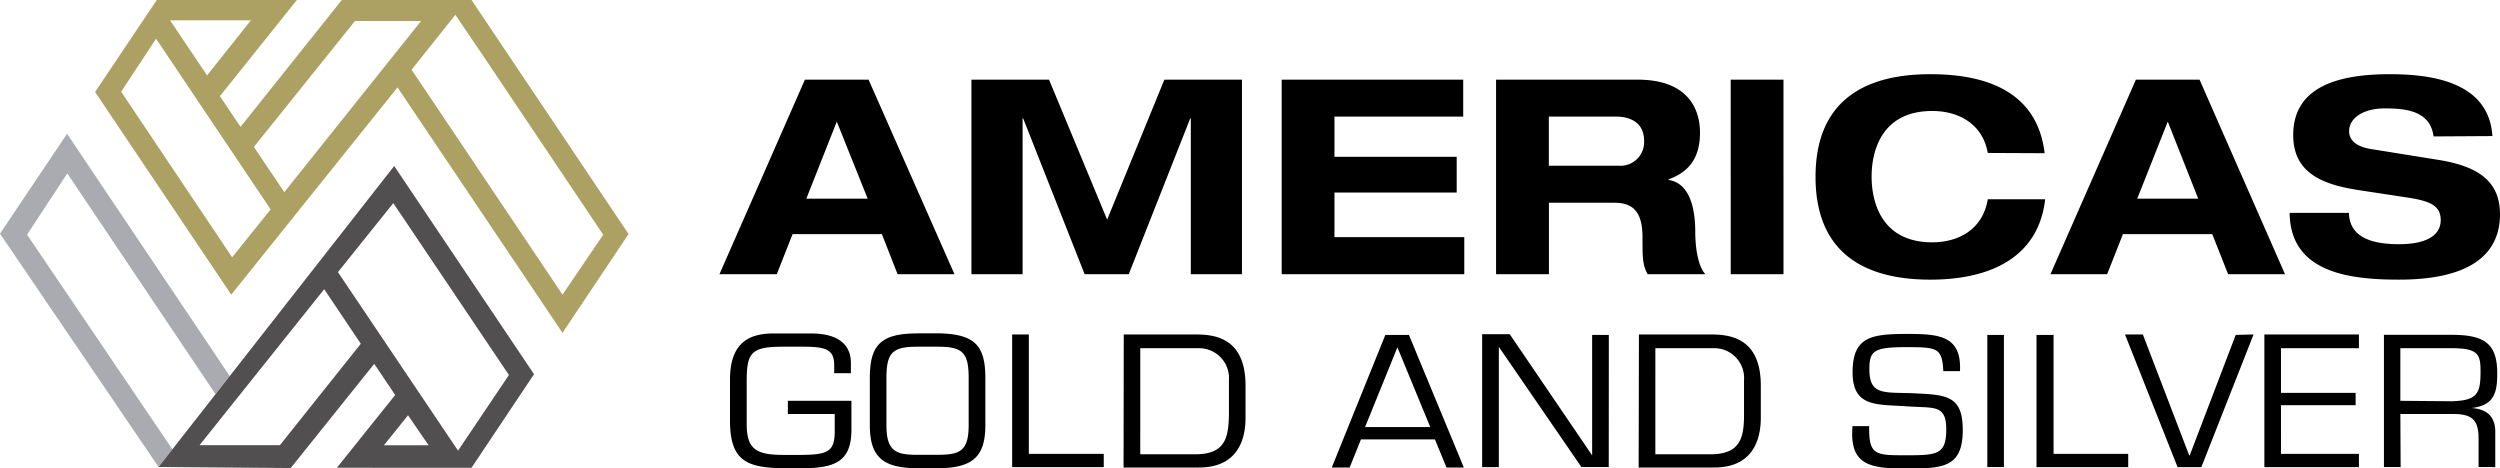 <svg id="Layer_1" data-name="Layer 1" xmlns="http://www.w3.org/2000/svg" viewBox="0 0 280 52.44"><path d="M279.15,15.24c-.4-6.17-7-6.93-11.52-6.93-6.83,0-10.79,2-10.79,6.83,0,4.46,3.66,5.59,7.44,6.17l5.39.82c2.35.37,3.69.83,3.69,2.51,0,1.89-1.89,2.71-4.67,2.71-2.56,0-5.55-.52-5.61-3.51h-6.64c.06,6.81,6.95,7.48,12.25,7.48,8.56,0,11.31-3.27,11.31-7.33s-3-5.46-7-6.1l-7.41-1.19c-1.52-.24-2.49-.88-2.49-2,0-1.47,1.58-2.56,4-2.56s5.09.3,5.46,3.14Zm-29.6,15.47h6.37L246.35,8.92h-7.13l-9.57,21.79H236l1.77-4.49h10Zm-3.35-8.46h-6.83l3.42-8.63ZM229,17.16c-.89-7.51-7.56-8.85-12.8-8.85-7.93,0-12.86,3.42-12.86,11.5s4.94,11.51,12.86,11.51c6.92,0,12.13-2.63,12.86-9h-6.43c-.57,3.44-3.35,4.82-6.22,4.82-5.61,0-6.79-4.4-6.79-7.36s1.18-7.35,6.79-7.35c3.08,0,5.67,1.55,6.22,4.7ZM193.84,30.71h5.91V8.92h-5.91Zm-26.28,0h5.92v-8h7.34c1.83,0,3.14.76,3.14,3.82,0,2.28,0,3.17.58,4.18H191c-1-1.1-1.13-3.67-1.13-4.73,0-2.14-.4-5.43-3-5.83v-.06c2.47-.88,3.53-2.6,3.53-5.25,0-2.22-1-5.92-7-5.92H167.56Zm5.92-17.65H181c1.43,0,3.14.55,3.14,2.72a2.65,2.65,0,0,1-2.84,2.78h-7.83v-5.5ZM143.55,30.71H164V26.56H149.46v-5h13.69v-4H149.46V13.06h14.42V8.92H143.55ZM124,24.6,117.49,8.92H108.8V30.71h5.73V13.25h.06l6.89,17.46h4.94l6.89-17.46h.06V30.71h5.73V8.92h-8.69Zm-23.47,6.11h6.37L97.28,8.92H90.15L80.58,30.71H87l1.77-4.49h10Zm-3.35-8.46H90.31l3.41-8.63Z"/><path d="M268.84,44.89V39h5.75c3,0,3.23.71,3.23,2.61,0,2.46-.35,3.25-3.23,3.33Zm0,1.48h6c2.26,0,2.76.91,2.76,2.79v3.15h1.87V48.37c0-1.6-.81-2.55-2.66-2.67v0c2.62-.3,2.88-1.84,2.88-3.92,0-3.39-1.56-4.28-5.12-4.28H267V52.31h1.87ZM255.47,39h8.73V37.46H253.61V52.32H264.2V50.83h-8.73V45.38h8.36V44h-8.36Zm-5.07-1.49L245.25,51h-.06L240,37.46h-2l5.89,14.86h2.66l5.85-14.86Zm-20.44,0h-1.87V52.32h10.27V50.83H230V37.46Zm-5.52,0h-1.86V52.31h1.86Zm-10.87,8c3,.22,4.41-.26,4.41,2.57s-1,2.91-4.48,2.91-4.2,0-4.15-3.26h-1.87c-.35,4.3,1.82,4.75,6,4.75s6.35-.14,6.35-4.34c0-4-2-3.92-5.89-4.11-3.08-.08-4.57.15-4.57-2.68,0-2.06.5-2.47,4.15-2.47,3.49,0,4,.1,4.13,2.69h1.87c.19-4-2.38-4.17-5.94-4.17-4.06,0-6.09.35-6.09,4.31s2.8,3.56,6.06,3.8m-28.15,5.37V39h6.46a3.34,3.34,0,0,1,3.47,3.58v3.9c0,2.66-.49,4.4-3.78,4.4Zm-1.87,1.48H192c4.94,0,5.21-4.11,5.21-5.58V43.18c0-5.48-3.65-5.72-5.65-5.72h-8Zm-3.34-14.85h-1.87V51h0l-9.23-13.57H166V52.32h1.87V38.85h0l9.25,13.46h3.06Zm-20,10.32h-7.3l3.62-8.93Zm.52,1.38,1.3,3.15h1.94l-6.15-14.85h-2.64l-6,14.85h2l1.27-3.15Zm-33,1.67V39h6.45a3.35,3.35,0,0,1,3.48,3.58v3.9c-.05,2.66-.49,4.4-3.78,4.4Zm-1.87,1.48h8.46c4.94,0,5.2-4.11,5.2-5.58V43.18c0-5.48-3.64-5.72-5.64-5.72h-8ZM115.23,37.46h-1.87V52.32h10.26V50.83h-8.39ZM105,38.83c2.77,0,3.49.61,3.49,3.5v5.29c0,3-1.07,3.3-3.49,3.32h-2.22c-2.42,0-3.5-.37-3.5-3.32V42.33c0-2.89.73-3.5,3.5-3.5Zm-2.22-1.49c-4.11,0-5.36,1.27-5.36,5v5.28c0,3.51,1.41,4.82,5.36,4.82H105c3.95,0,5.36-1.31,5.36-4.82V42.33c0-3.72-1.25-4.94-5.36-5h-2.22ZM88.24,44.89v1.48h5.25v1.85c0,2.37-.7,2.73-4,2.73H87.76c-3.08,0-4.13-.64-4.13-3.47V42.71c0-3.25.52-3.88,4.08-3.88H90c2.68,0,3.43.41,3.43,2.12v.85h1.87V40.65c0-2.39-1.91-3.3-4.4-3.3H86.59c-2.81,0-4.83,1.15-4.83,5.16v4.6c0,4.59,1.93,5.33,6.33,5.33h1.8c3.74,0,5.47-.84,5.47-4.32V44.89Z"/><polygon points="0 26.17 17.76 52.3 19.31 50.33 3.03 26.28 7.54 19.42 24.14 44.15 25.73 42.12 7.51 14.98 0 26.17" fill="#a9abb0"/><path d="M43,49.87l2.7-3.36L48,49.87ZM36.31,32.39l4.1,6.11L31.35,49.86h-9Zm1.54-1.91,6.2-7.73L57,42l-5.7,8.47ZM17.76,52.3l14.8.12,9.21-11.49.15-.17,2.34,3.48-.12.15-6.41,8H52.81l7-10.48L44.15,18.59Z" fill="#514f50"/><path d="M13.57,10.27l3.91-5.93L30.31,23.45l-.12.15L26,28.82Zm14.86,6.18.09-.1,11.24-14h7.4L31.84,21.52ZM19.05,2.28H28.1L23.19,8.44ZM46.1,7.81,51,1.66l3,4.42L67.56,26.29,63,33ZM38.28,0,26.94,14.21l-2.31-3.44L33.25,0H17.56L10.65,10.3,25.9,33,44.52,9.79,63,37.28,70.4,26.21,52.81,0Z" fill="#aca163"/><polygon points="41.84 28.19 41.84 28.2 41.99 28 41.84 28.19" fill="#4f5c6b"/></svg>